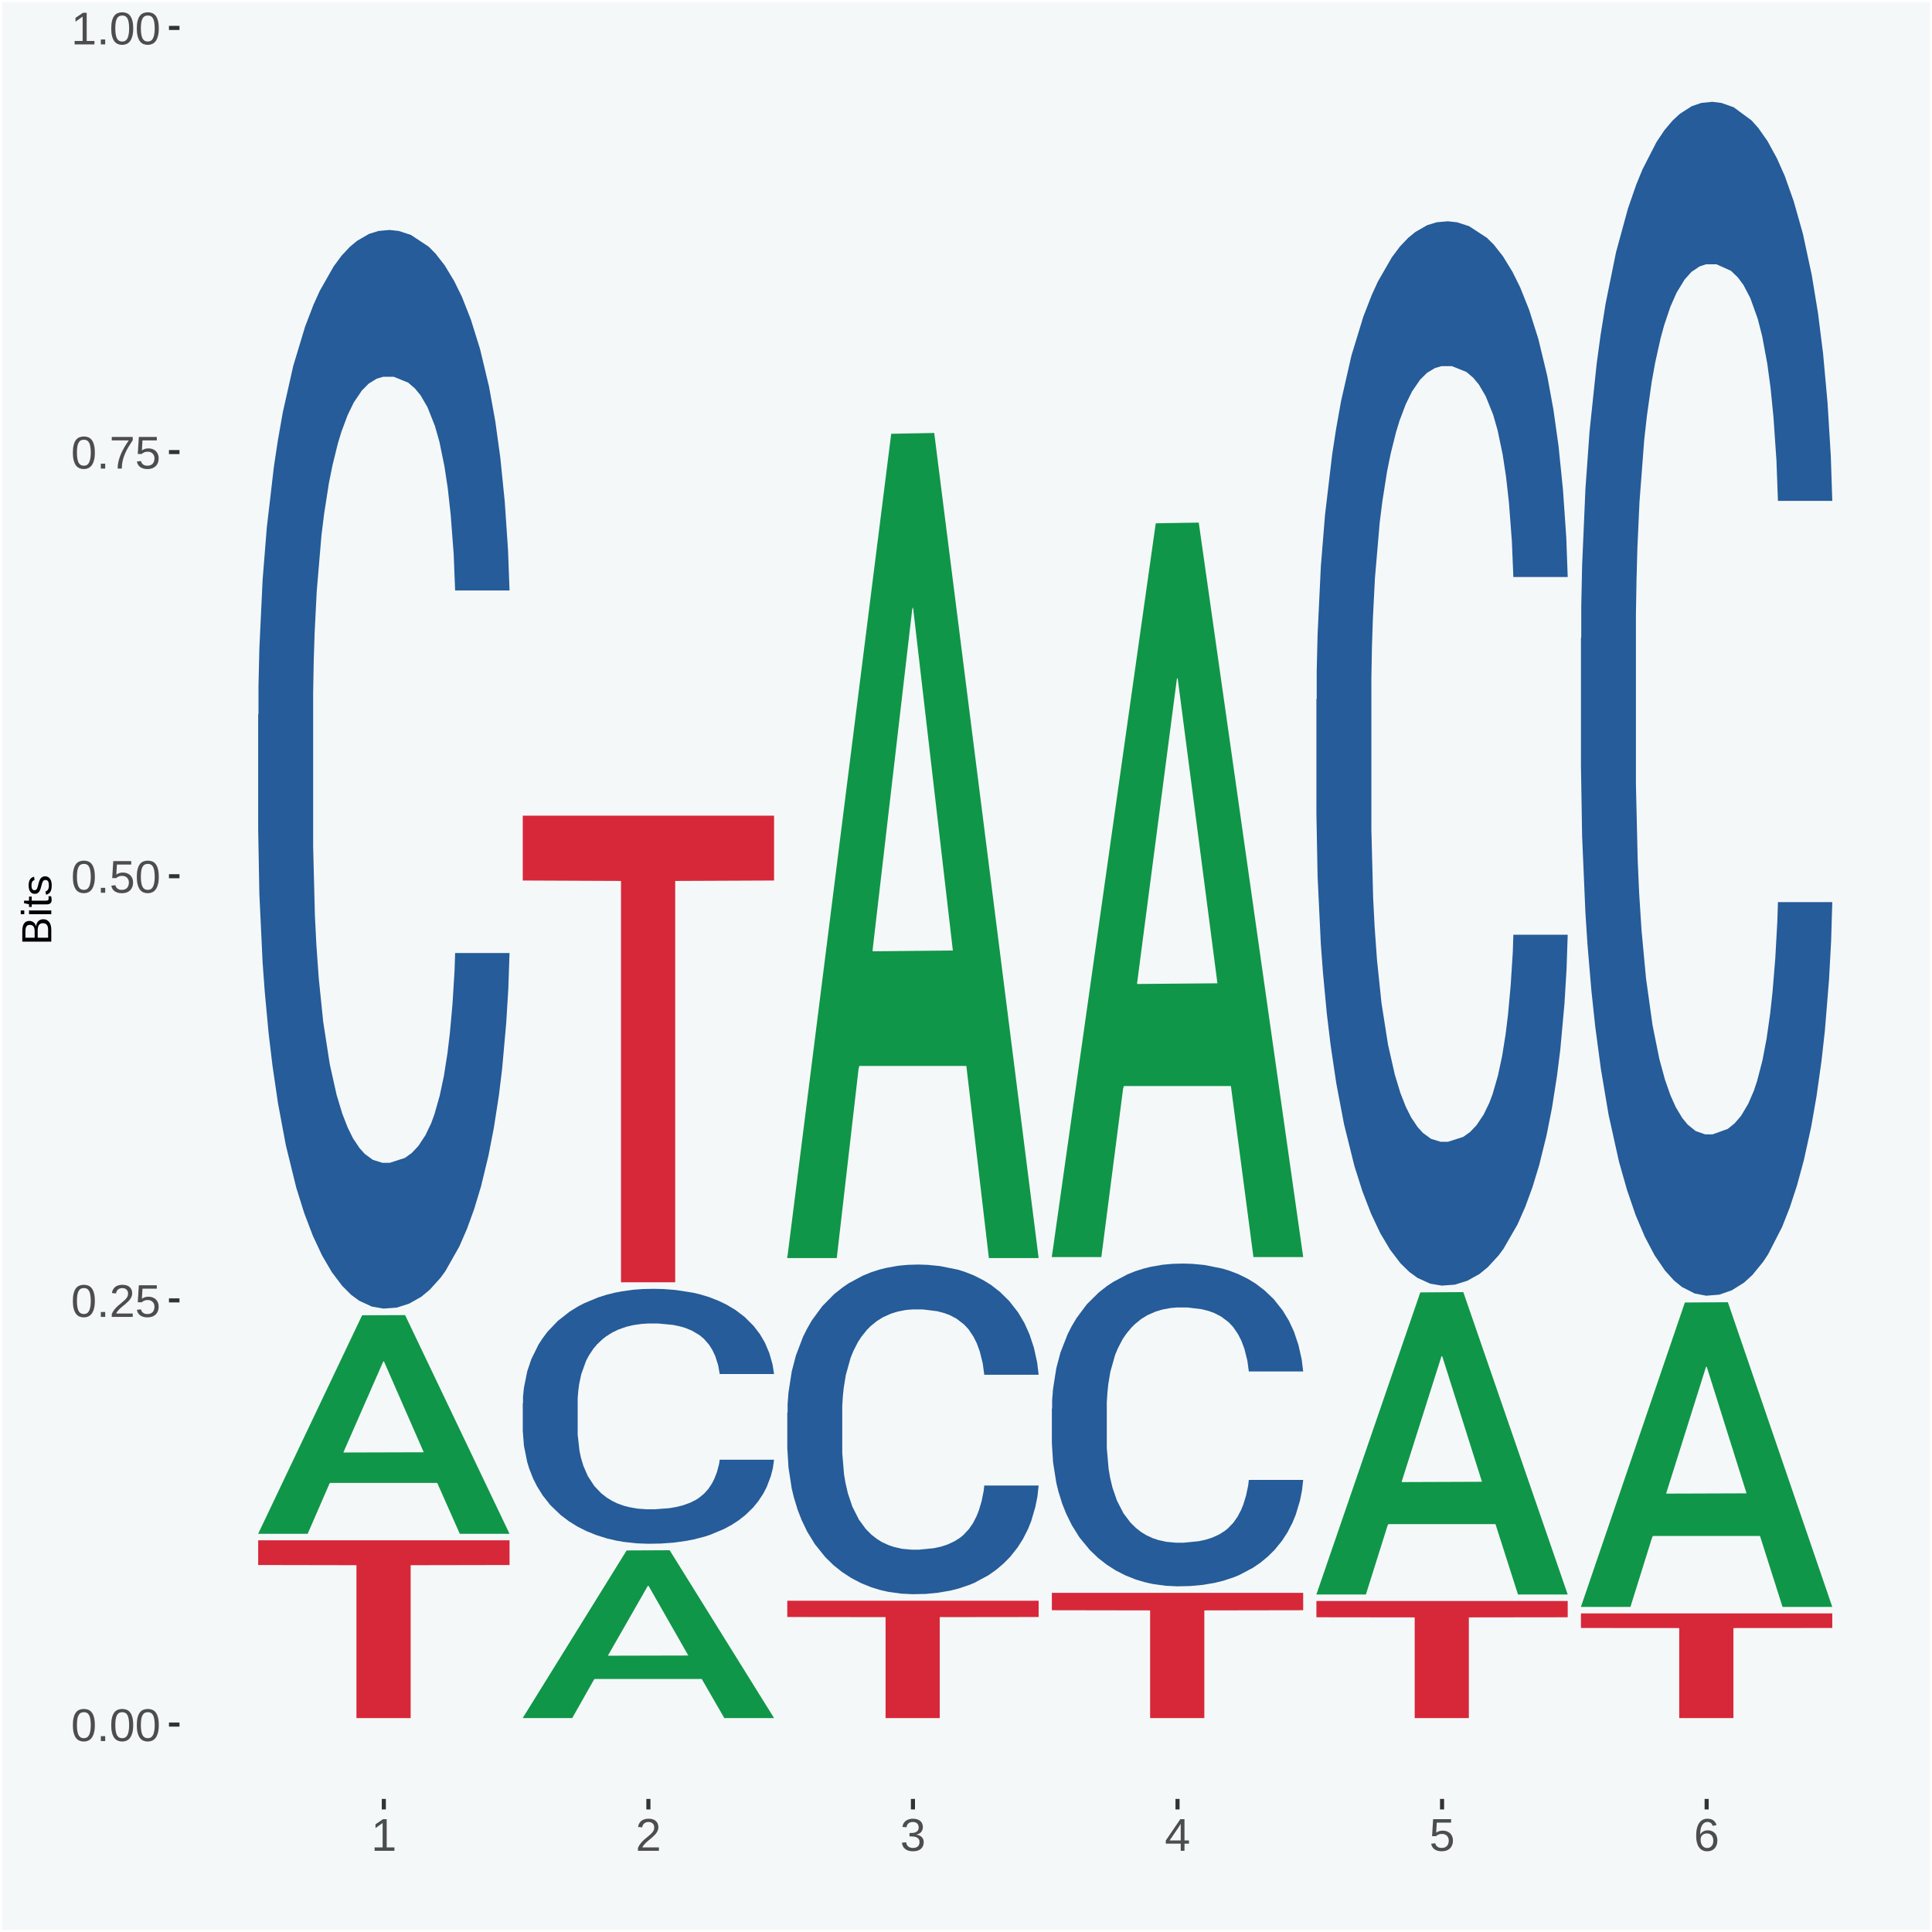 <?xml version="1.0" encoding="UTF-8"?>
<svg xmlns="http://www.w3.org/2000/svg" xmlns:xlink="http://www.w3.org/1999/xlink" width="504pt" height="504pt" viewBox="0 0 504 504" version="1.1">
<defs>
<g>
<symbol overflow="visible" id="glyph0-0">
<path style="stroke:none;" d="M 0.406 0 L 0.406 -8 L 3.594 -8 L 3.594 0 Z M 0.797 -0.406 L 3.188 -0.406 L 3.188 -7.594 L 0.797 -7.594 Z M 0.797 -0.406 "/>
</symbol>
<symbol overflow="visible" id="glyph0-1">
<path style="stroke:none;" d="M 6.203 -4.125 C 6.203 -3.332 6.125 -2.664 5.969 -2.125 C 5.82 -1.582 5.617 -1.145 5.359 -0.812 C 5.098 -0.477 4.789 -0.238 4.438 -0.094 C 4.094 0.051 3.723 0.125 3.328 0.125 C 2.922 0.125 2.539 0.051 2.188 -0.094 C 1.844 -0.238 1.539 -0.477 1.281 -0.812 C 1.031 -1.145 0.832 -1.582 0.688 -2.125 C 0.539 -2.664 0.469 -3.332 0.469 -4.125 C 0.469 -4.957 0.539 -5.645 0.688 -6.188 C 0.832 -6.738 1.035 -7.176 1.297 -7.5 C 1.555 -7.82 1.859 -8.047 2.203 -8.172 C 2.555 -8.305 2.941 -8.375 3.359 -8.375 C 3.754 -8.375 4.125 -8.305 4.469 -8.172 C 4.812 -8.047 5.113 -7.82 5.375 -7.5 C 5.633 -7.176 5.836 -6.738 5.984 -6.188 C 6.129 -5.645 6.203 -4.957 6.203 -4.125 Z M 5.141 -4.125 C 5.141 -4.781 5.098 -5.328 5.016 -5.766 C 4.941 -6.203 4.828 -6.551 4.672 -6.812 C 4.516 -7.07 4.328 -7.254 4.109 -7.359 C 3.891 -7.473 3.641 -7.531 3.359 -7.531 C 3.055 -7.531 2.789 -7.473 2.562 -7.359 C 2.344 -7.254 2.156 -7.07 2 -6.812 C 1.844 -6.551 1.723 -6.203 1.641 -5.766 C 1.566 -5.328 1.531 -4.781 1.531 -4.125 C 1.531 -3.5 1.57 -2.969 1.656 -2.531 C 1.738 -2.094 1.852 -1.742 2 -1.484 C 2.156 -1.223 2.344 -1.035 2.562 -0.922 C 2.789 -0.805 3.047 -0.75 3.328 -0.75 C 3.609 -0.75 3.859 -0.805 4.078 -0.922 C 4.305 -1.035 4.492 -1.223 4.641 -1.484 C 4.797 -1.742 4.914 -2.094 5 -2.531 C 5.094 -2.969 5.141 -3.5 5.141 -4.125 Z M 5.141 -4.125 "/>
</symbol>
<symbol overflow="visible" id="glyph0-2">
<path style="stroke:none;" d="M 1.094 0 L 1.094 -1.281 L 2.234 -1.281 L 2.234 0 Z M 1.094 0 "/>
</symbol>
<symbol overflow="visible" id="glyph0-3">
<path style="stroke:none;" d="M 0.609 0 L 0.609 -0.75 C 0.805 -1.207 1.047 -1.609 1.328 -1.953 C 1.617 -2.305 1.922 -2.625 2.234 -2.906 C 2.555 -3.188 2.867 -3.445 3.172 -3.688 C 3.484 -3.938 3.766 -4.18 4.016 -4.422 C 4.266 -4.66 4.469 -4.91 4.625 -5.172 C 4.781 -5.441 4.859 -5.742 4.859 -6.078 C 4.859 -6.316 4.82 -6.523 4.75 -6.703 C 4.676 -6.879 4.57 -7.023 4.438 -7.141 C 4.312 -7.266 4.156 -7.359 3.969 -7.422 C 3.781 -7.484 3.578 -7.516 3.359 -7.516 C 3.141 -7.516 2.938 -7.484 2.75 -7.422 C 2.57 -7.367 2.41 -7.281 2.266 -7.156 C 2.117 -7.039 2 -6.895 1.906 -6.719 C 1.812 -6.551 1.754 -6.352 1.734 -6.125 L 0.656 -6.219 C 0.688 -6.508 0.766 -6.785 0.891 -7.047 C 1.023 -7.316 1.203 -7.551 1.422 -7.75 C 1.648 -7.945 1.922 -8.098 2.234 -8.203 C 2.555 -8.316 2.93 -8.375 3.359 -8.375 C 3.766 -8.375 4.125 -8.328 4.438 -8.234 C 4.758 -8.141 5.031 -7.992 5.25 -7.797 C 5.477 -7.609 5.648 -7.375 5.766 -7.094 C 5.879 -6.812 5.938 -6.488 5.938 -6.125 C 5.938 -5.844 5.883 -5.578 5.781 -5.328 C 5.688 -5.078 5.555 -4.836 5.391 -4.609 C 5.223 -4.379 5.031 -4.16 4.812 -3.953 C 4.594 -3.742 4.363 -3.535 4.125 -3.328 C 3.895 -3.129 3.656 -2.93 3.406 -2.734 C 3.164 -2.535 2.938 -2.336 2.719 -2.141 C 2.508 -1.941 2.32 -1.738 2.156 -1.531 C 1.988 -1.332 1.859 -1.117 1.766 -0.891 L 6.078 -0.891 L 6.078 0 Z M 0.609 0 "/>
</symbol>
<symbol overflow="visible" id="glyph0-4">
<path style="stroke:none;" d="M 6.172 -2.688 C 6.172 -2.27 6.109 -1.891 5.984 -1.547 C 5.859 -1.203 5.672 -0.906 5.422 -0.656 C 5.18 -0.414 4.879 -0.223 4.516 -0.078 C 4.148 0.055 3.723 0.125 3.234 0.125 C 2.805 0.125 2.43 0.07 2.109 -0.031 C 1.785 -0.133 1.508 -0.273 1.281 -0.453 C 1.062 -0.629 0.883 -0.836 0.75 -1.078 C 0.625 -1.316 0.535 -1.57 0.484 -1.844 L 1.547 -1.969 C 1.586 -1.812 1.645 -1.66 1.719 -1.516 C 1.801 -1.367 1.91 -1.238 2.047 -1.125 C 2.18 -1.008 2.348 -0.914 2.547 -0.844 C 2.742 -0.781 2.984 -0.75 3.266 -0.75 C 3.535 -0.75 3.781 -0.789 4 -0.875 C 4.227 -0.957 4.422 -1.078 4.578 -1.234 C 4.734 -1.398 4.852 -1.602 4.938 -1.844 C 5.031 -2.082 5.078 -2.359 5.078 -2.672 C 5.078 -2.922 5.035 -3.148 4.953 -3.359 C 4.867 -3.578 4.75 -3.766 4.594 -3.922 C 4.445 -4.078 4.258 -4.195 4.031 -4.281 C 3.812 -4.363 3.562 -4.406 3.281 -4.406 C 3.113 -4.406 2.953 -4.391 2.797 -4.359 C 2.648 -4.328 2.516 -4.285 2.391 -4.234 C 2.266 -4.18 2.148 -4.117 2.047 -4.047 C 1.941 -3.973 1.844 -3.895 1.75 -3.812 L 0.719 -3.812 L 1 -8.25 L 5.688 -8.25 L 5.688 -7.359 L 1.953 -7.359 L 1.797 -4.734 C 1.984 -4.879 2.219 -5.004 2.5 -5.109 C 2.781 -5.211 3.113 -5.266 3.5 -5.266 C 3.914 -5.266 4.285 -5.203 4.609 -5.078 C 4.941 -4.953 5.223 -4.773 5.453 -4.547 C 5.68 -4.316 5.859 -4.047 5.984 -3.734 C 6.109 -3.422 6.172 -3.07 6.172 -2.688 Z M 6.172 -2.688 "/>
</symbol>
<symbol overflow="visible" id="glyph0-5">
<path style="stroke:none;" d="M 6.078 -7.406 C 5.66 -6.77 5.273 -6.16 4.922 -5.578 C 4.578 -4.992 4.281 -4.406 4.031 -3.812 C 3.781 -3.219 3.582 -2.609 3.438 -1.984 C 3.301 -1.367 3.234 -0.707 3.234 0 L 2.141 0 C 2.141 -0.656 2.219 -1.301 2.375 -1.938 C 2.531 -2.57 2.738 -3.195 3 -3.812 C 3.27 -4.426 3.578 -5.023 3.922 -5.609 C 4.273 -6.203 4.648 -6.785 5.047 -7.359 L 0.609 -7.359 L 0.609 -8.25 L 6.078 -8.25 Z M 6.078 -7.406 "/>
</symbol>
<symbol overflow="visible" id="glyph0-6">
<path style="stroke:none;" d="M 0.922 0 L 0.922 -0.891 L 3.016 -0.891 L 3.016 -7.25 L 1.156 -5.922 L 1.156 -6.922 L 3.109 -8.25 L 4.078 -8.25 L 4.078 -0.891 L 6.094 -0.891 L 6.094 0 Z M 0.922 0 "/>
</symbol>
<symbol overflow="visible" id="glyph0-7">
<path style="stroke:none;" d="M 6.141 -2.281 C 6.141 -1.906 6.078 -1.566 5.953 -1.266 C 5.836 -0.973 5.66 -0.723 5.422 -0.516 C 5.18 -0.305 4.883 -0.145 4.531 -0.031 C 4.188 0.07 3.789 0.125 3.344 0.125 C 2.832 0.125 2.398 0.062 2.047 -0.062 C 1.703 -0.195 1.414 -0.367 1.188 -0.578 C 0.957 -0.785 0.785 -1.02 0.672 -1.281 C 0.566 -1.551 0.492 -1.832 0.453 -2.125 L 1.547 -2.219 C 1.578 -2 1.633 -1.801 1.719 -1.625 C 1.801 -1.445 1.914 -1.289 2.062 -1.156 C 2.207 -1.031 2.383 -0.93 2.594 -0.859 C 2.801 -0.785 3.051 -0.75 3.344 -0.75 C 3.875 -0.75 4.289 -0.879 4.594 -1.141 C 4.895 -1.41 5.047 -1.801 5.047 -2.312 C 5.047 -2.613 4.977 -2.859 4.844 -3.047 C 4.707 -3.234 4.539 -3.379 4.344 -3.484 C 4.145 -3.586 3.926 -3.656 3.688 -3.688 C 3.445 -3.727 3.227 -3.75 3.031 -3.75 L 2.438 -3.75 L 2.438 -4.656 L 3.016 -4.656 C 3.211 -4.656 3.414 -4.676 3.625 -4.719 C 3.844 -4.758 4.039 -4.832 4.219 -4.938 C 4.395 -5.051 4.539 -5.195 4.656 -5.375 C 4.77 -5.562 4.828 -5.797 4.828 -6.078 C 4.828 -6.523 4.695 -6.875 4.438 -7.125 C 4.188 -7.383 3.801 -7.516 3.281 -7.516 C 2.82 -7.516 2.445 -7.395 2.156 -7.156 C 1.875 -6.914 1.707 -6.578 1.656 -6.141 L 0.594 -6.234 C 0.633 -6.598 0.734 -6.91 0.891 -7.172 C 1.047 -7.441 1.242 -7.664 1.484 -7.844 C 1.734 -8.02 2.008 -8.148 2.312 -8.234 C 2.625 -8.328 2.953 -8.375 3.297 -8.375 C 3.754 -8.375 4.148 -8.316 4.484 -8.203 C 4.816 -8.086 5.086 -7.93 5.297 -7.734 C 5.516 -7.535 5.672 -7.301 5.766 -7.031 C 5.867 -6.77 5.922 -6.488 5.922 -6.188 C 5.922 -5.945 5.883 -5.723 5.812 -5.516 C 5.75 -5.305 5.645 -5.113 5.5 -4.938 C 5.363 -4.77 5.188 -4.625 4.969 -4.5 C 4.75 -4.383 4.488 -4.297 4.188 -4.234 L 4.188 -4.219 C 4.52 -4.176 4.805 -4.098 5.047 -3.984 C 5.297 -3.867 5.5 -3.723 5.656 -3.547 C 5.82 -3.379 5.941 -3.188 6.016 -2.969 C 6.098 -2.75 6.141 -2.52 6.141 -2.281 Z M 6.141 -2.281 "/>
</symbol>
<symbol overflow="visible" id="glyph0-8">
<path style="stroke:none;" d="M 5.156 -1.875 L 5.156 0 L 4.172 0 L 4.172 -1.875 L 0.281 -1.875 L 0.281 -2.688 L 4.062 -8.25 L 5.156 -8.25 L 5.156 -2.703 L 6.328 -2.703 L 6.328 -1.875 Z M 4.172 -7.062 C 4.16 -7.039 4.141 -7.004 4.109 -6.953 C 4.078 -6.898 4.039 -6.836 4 -6.766 C 3.957 -6.691 3.914 -6.617 3.875 -6.547 C 3.844 -6.473 3.812 -6.414 3.781 -6.375 L 1.656 -3.25 C 1.633 -3.219 1.602 -3.176 1.562 -3.125 C 1.531 -3.07 1.492 -3.02 1.453 -2.969 C 1.422 -2.914 1.383 -2.863 1.344 -2.812 C 1.301 -2.77 1.27 -2.734 1.25 -2.703 L 4.172 -2.703 Z M 4.172 -7.062 "/>
</symbol>
<symbol overflow="visible" id="glyph0-9">
<path style="stroke:none;" d="M 6.141 -2.703 C 6.141 -2.285 6.082 -1.906 5.969 -1.562 C 5.852 -1.219 5.68 -0.922 5.453 -0.672 C 5.234 -0.422 4.957 -0.223 4.625 -0.078 C 4.289 0.055 3.91 0.125 3.484 0.125 C 3.004 0.125 2.582 0.031 2.219 -0.156 C 1.863 -0.344 1.566 -0.609 1.328 -0.953 C 1.086 -1.297 0.906 -1.719 0.781 -2.219 C 0.664 -2.727 0.609 -3.301 0.609 -3.938 C 0.609 -4.676 0.676 -5.32 0.812 -5.875 C 0.945 -6.426 1.141 -6.883 1.391 -7.25 C 1.648 -7.625 1.961 -7.906 2.328 -8.094 C 2.691 -8.281 3.102 -8.375 3.562 -8.375 C 3.844 -8.375 4.102 -8.344 4.344 -8.281 C 4.594 -8.227 4.816 -8.133 5.016 -8 C 5.223 -7.875 5.398 -7.703 5.547 -7.484 C 5.703 -7.273 5.828 -7.016 5.922 -6.703 L 4.906 -6.516 C 4.801 -6.867 4.629 -7.125 4.391 -7.281 C 4.148 -7.445 3.867 -7.531 3.547 -7.531 C 3.266 -7.531 3.004 -7.457 2.766 -7.312 C 2.535 -7.176 2.336 -6.973 2.172 -6.703 C 2.004 -6.43 1.875 -6.086 1.781 -5.672 C 1.695 -5.266 1.656 -4.789 1.656 -4.25 C 1.852 -4.602 2.125 -4.875 2.469 -5.062 C 2.812 -5.25 3.207 -5.344 3.656 -5.344 C 4.031 -5.344 4.367 -5.281 4.672 -5.156 C 4.984 -5.031 5.25 -4.852 5.469 -4.625 C 5.688 -4.406 5.852 -4.129 5.969 -3.797 C 6.082 -3.473 6.141 -3.109 6.141 -2.703 Z M 5.078 -2.656 C 5.078 -2.938 5.039 -3.191 4.969 -3.422 C 4.895 -3.66 4.785 -3.859 4.641 -4.016 C 4.504 -4.18 4.332 -4.305 4.125 -4.391 C 3.926 -4.484 3.688 -4.531 3.406 -4.531 C 3.219 -4.531 3.023 -4.5 2.828 -4.438 C 2.629 -4.383 2.453 -4.289 2.297 -4.156 C 2.141 -4.031 2.008 -3.863 1.906 -3.656 C 1.812 -3.457 1.766 -3.207 1.766 -2.906 C 1.766 -2.602 1.801 -2.316 1.875 -2.047 C 1.957 -1.785 2.07 -1.555 2.219 -1.359 C 2.363 -1.172 2.539 -1.02 2.75 -0.906 C 2.957 -0.789 3.191 -0.734 3.453 -0.734 C 3.703 -0.734 3.926 -0.773 4.125 -0.859 C 4.332 -0.953 4.504 -1.082 4.641 -1.25 C 4.785 -1.414 4.895 -1.613 4.969 -1.844 C 5.039 -2.082 5.078 -2.352 5.078 -2.656 Z M 5.078 -2.656 "/>
</symbol>
<symbol overflow="visible" id="glyph1-0">
<path style="stroke:none;" d="M 0 -0.359 L -7.328 -0.359 L -7.328 -3.281 L 0 -3.281 Z M -0.359 -0.734 L -0.359 -2.922 L -6.969 -2.922 L -6.969 -0.734 Z M -0.359 -0.734 "/>
</symbol>
<symbol overflow="visible" id="glyph1-1">
<path style="stroke:none;" d="M -2.125 -6.75 C -1.75 -6.75 -1.426 -6.676 -1.156 -6.531 C -0.883 -6.383 -0.66 -6.18 -0.484 -5.922 C -0.316 -5.672 -0.191 -5.375 -0.109 -5.031 C -0.035 -4.695 0 -4.344 0 -3.969 L 0 -0.906 L -7.562 -0.906 L -7.562 -3.656 C -7.562 -4.07 -7.523 -4.441 -7.453 -4.766 C -7.391 -5.098 -7.281 -5.379 -7.125 -5.609 C -6.977 -5.836 -6.789 -6.008 -6.562 -6.125 C -6.332 -6.25 -6.055 -6.312 -5.734 -6.312 C -5.523 -6.312 -5.328 -6.281 -5.141 -6.219 C -4.953 -6.164 -4.781 -6.078 -4.625 -5.953 C -4.477 -5.836 -4.348 -5.688 -4.234 -5.5 C -4.129 -5.32 -4.047 -5.113 -3.984 -4.875 C -3.953 -5.176 -3.883 -5.441 -3.781 -5.672 C -3.676 -5.91 -3.539 -6.109 -3.375 -6.266 C -3.219 -6.43 -3.031 -6.551 -2.812 -6.625 C -2.602 -6.707 -2.375 -6.75 -2.125 -6.75 Z M -5.609 -5.281 C -6.016 -5.281 -6.305 -5.141 -6.484 -4.859 C -6.66 -4.586 -6.75 -4.188 -6.75 -3.656 L -6.75 -1.922 L -4.344 -1.922 L -4.344 -3.656 C -4.344 -3.957 -4.375 -4.211 -4.438 -4.422 C -4.5 -4.629 -4.582 -4.797 -4.688 -4.922 C -4.801 -5.047 -4.93 -5.133 -5.078 -5.188 C -5.234 -5.25 -5.41 -5.281 -5.609 -5.281 Z M -2.219 -5.719 C -2.457 -5.719 -2.66 -5.672 -2.828 -5.578 C -2.992 -5.492 -3.129 -5.367 -3.234 -5.203 C -3.348 -5.047 -3.426 -4.848 -3.469 -4.609 C -3.52 -4.379 -3.547 -4.125 -3.547 -3.844 L -3.547 -1.922 L -0.828 -1.922 L -0.828 -3.922 C -0.828 -4.18 -0.848 -4.422 -0.891 -4.641 C -0.93 -4.859 -1.004 -5.047 -1.109 -5.203 C -1.211 -5.367 -1.352 -5.492 -1.531 -5.578 C -1.719 -5.672 -1.945 -5.719 -2.219 -5.719 Z M -2.219 -5.719 "/>
</symbol>
<symbol overflow="visible" id="glyph1-2">
<path style="stroke:none;" d="M -7.047 -0.734 L -7.969 -0.734 L -7.969 -1.703 L -7.047 -1.703 Z M 0 -0.734 L -5.812 -0.734 L -5.812 -1.703 L 0 -1.703 Z M 0 -0.734 "/>
</symbol>
<symbol overflow="visible" id="glyph1-3">
<path style="stroke:none;" d="M -0.047 -2.969 C -0.004 -2.82 0.023 -2.672 0.047 -2.516 C 0.078 -2.367 0.094 -2.195 0.094 -2 C 0.094 -1.227 -0.348 -0.844 -1.234 -0.844 L -5.109 -0.844 L -5.109 -0.172 L -5.812 -0.172 L -5.812 -0.875 L -7.109 -1.156 L -7.109 -1.812 L -5.812 -1.812 L -5.812 -2.875 L -5.109 -2.875 L -5.109 -1.812 L -1.438 -1.812 C -1.156 -1.812 -0.957 -1.852 -0.844 -1.938 C -0.738 -2.031 -0.688 -2.191 -0.688 -2.422 C -0.688 -2.516 -0.691 -2.602 -0.703 -2.688 C -0.711 -2.77 -0.727 -2.863 -0.75 -2.969 Z M -0.047 -2.969 "/>
</symbol>
<symbol overflow="visible" id="glyph1-4">
<path style="stroke:none;" d="M -1.609 -5.109 C -1.336 -5.109 -1.094 -5.051 -0.875 -4.938 C -0.664 -4.832 -0.488 -4.68 -0.344 -4.484 C -0.195 -4.285 -0.082 -4.039 0 -3.75 C 0.07 -3.457 0.109 -3.125 0.109 -2.75 C 0.109 -2.406 0.082 -2.098 0.031 -1.828 C -0.02 -1.555 -0.102 -1.316 -0.219 -1.109 C -0.332 -0.91 -0.484 -0.742 -0.672 -0.609 C -0.859 -0.473 -1.086 -0.375 -1.359 -0.312 L -1.531 -1.156 C -1.219 -1.238 -0.988 -1.41 -0.844 -1.672 C -0.695 -1.93 -0.625 -2.289 -0.625 -2.75 C -0.625 -2.957 -0.641 -3.145 -0.672 -3.312 C -0.703 -3.488 -0.75 -3.641 -0.812 -3.766 C -0.883 -3.891 -0.977 -3.984 -1.094 -4.047 C -1.207 -4.117 -1.352 -4.156 -1.531 -4.156 C -1.707 -4.156 -1.848 -4.113 -1.953 -4.031 C -2.066 -3.957 -2.16 -3.844 -2.234 -3.688 C -2.316 -3.539 -2.383 -3.363 -2.438 -3.156 C -2.5 -2.945 -2.562 -2.719 -2.625 -2.469 C -2.688 -2.238 -2.754 -2.008 -2.828 -1.781 C -2.898 -1.551 -3 -1.344 -3.125 -1.156 C -3.25 -0.969 -3.398 -0.816 -3.578 -0.703 C -3.766 -0.586 -4 -0.531 -4.281 -0.531 C -4.812 -0.531 -5.211 -0.719 -5.484 -1.094 C -5.766 -1.477 -5.906 -2.031 -5.906 -2.75 C -5.906 -3.395 -5.789 -3.906 -5.562 -4.281 C -5.332 -4.656 -4.973 -4.895 -4.484 -5 L -4.375 -4.125 C -4.52 -4.094 -4.645 -4.035 -4.75 -3.953 C -4.852 -3.867 -4.938 -3.766 -5 -3.641 C -5.062 -3.516 -5.102 -3.375 -5.125 -3.219 C -5.156 -3.07 -5.172 -2.914 -5.172 -2.75 C -5.172 -2.312 -5.102 -1.988 -4.969 -1.781 C -4.844 -1.582 -4.645 -1.484 -4.375 -1.484 C -4.219 -1.484 -4.086 -1.52 -3.984 -1.594 C -3.879 -1.664 -3.789 -1.77 -3.719 -1.906 C -3.656 -2.051 -3.598 -2.219 -3.547 -2.406 C -3.492 -2.602 -3.438 -2.816 -3.375 -3.047 C -3.332 -3.203 -3.289 -3.359 -3.25 -3.516 C -3.207 -3.68 -3.156 -3.836 -3.094 -3.984 C -3.031 -4.141 -2.957 -4.285 -2.875 -4.422 C -2.789 -4.555 -2.688 -4.672 -2.562 -4.766 C -2.445 -4.867 -2.312 -4.953 -2.156 -5.016 C -2 -5.078 -1.816 -5.109 -1.609 -5.109 Z M -1.609 -5.109 "/>
</symbol>
</g>
<clipPath id="clip1">
  <path d="M 46.82 5.48 L 498.52 5.48 L 498.52 469.281 L 46.82 469.281 Z M 46.82 5.48 "/>
</clipPath>
</defs>
<g id="surface1">
<rect x="0" y="0" width="504" height="504" style="fill:rgb(96.078%,97.255%,97.647%);fill-opacity:1;stroke:none;"/>
<path style="fill:none;stroke-width:1.07;stroke-linecap:round;stroke-linejoin:round;stroke:rgb(100%,100%,100%);stroke-opacity:1;stroke-miterlimit:10;" d="M 0 0 L 504 0 L 504 504 L 0 504 Z M 0 0 " transform="matrix(1,0,0,-1,0,504)"/>
<g clip-path="url(#clip1)" clip-rule="nonzero">
<path style=" stroke:none;fill-rule:nonzero;fill:rgb(96.078%,97.255%,97.647%);fill-opacity:1;" d="M 46.82 469.281 L 498.52 469.281 L 498.52 5.48 L 46.82 5.48 Z M 46.82 469.281 "/>
</g>
<path style=" stroke:none;fill-rule:nonzero;fill:rgb(6.274%,58.824%,28.235%);fill-opacity:1;" d="M 67.352 400.02 L 67.422 399.961 L 94.461 343.121 L 105.68 343.07 L 132.922 400.121 L 119.941 400.121 L 114.059 386.84 L 86.141 386.84 L 85.941 387.051 L 80.262 400.121 L 67.352 400.121 L 67.352 400.02 L 89.66 378.91 L 110.539 378.852 L 100.199 355.23 L 100.07 355.121 L 99.93 355.281 L 89.59 378.852 L 89.66 378.91 Z M 67.352 400.02 "/>
<path style=" stroke:none;fill-rule:nonzero;fill:rgb(14.51%,36.078%,60.001%);fill-opacity:1;" d="M 67.352 186.422 L 67.43 186.16 L 67.43 178.969 L 67.66 169.199 L 68.512 151.219 L 69.602 137.602 L 71.461 121.66 L 72.469 114.98 L 73.781 107.531 L 76.5 95.449 L 79.602 85.172 L 81.77 79.52 L 83.391 75.922 L 87.039 69.5 L 89.129 66.672 L 91.301 64.359 L 93.16 62.82 L 96.262 61.02 L 98.738 60.25 L 101.609 59.988 L 104.012 60.25 L 107.191 61.281 L 111.84 64.359 L 113.621 66.16 L 116.02 69.238 L 118.5 73.352 L 120.52 77.469 L 122.84 83.379 L 125.238 91.078 L 127.57 100.852 L 129.199 109.84 L 130.512 119.352 L 131.68 130.91 L 132.531 143.512 L 132.922 154.039 L 118.73 154.039 L 118.352 144.531 L 117.57 134.262 L 116.801 127.32 L 115.941 121.66 L 114.629 115.238 L 113.461 111.129 L 111.531 106.25 L 109.738 103.16 L 108.27 101.359 L 106.488 99.82 L 102.691 98.281 L 99.98 98.281 L 98.27 98.789 L 96.18 100.078 L 94.398 101.879 L 92.309 104.961 L 90.68 108.301 L 89.051 112.672 L 88.121 115.75 L 86.73 121.41 L 85.801 126.031 L 84.559 134 L 83.859 139.648 L 82.621 154.301 L 82.078 165.09 L 81.84 172.539 L 81.691 180.77 L 81.691 220.852 L 82.148 238.84 L 82.539 246.551 L 83.16 255.289 L 84.32 266.59 L 86.031 277.641 L 87.809 285.609 L 89.281 290.488 L 90.68 294.09 L 92.07 296.922 L 93.781 299.488 L 95.172 301.031 L 97.27 302.57 L 99.75 303.34 L 101.68 303.34 L 105.641 302.059 L 107.422 300.77 L 109.121 298.969 L 110.98 296.148 L 112.461 293.059 L 113.309 290.75 L 114.699 285.871 L 115.789 280.73 L 116.719 274.82 L 117.34 269.68 L 118.039 261.969 L 118.578 253.23 L 118.73 248.609 L 132.922 248.609 L 132.609 257.859 L 132.059 266.852 L 130.98 278.93 L 130.129 285.871 L 128.809 294.352 L 127.41 301.539 L 125.48 309.512 L 123.691 315.422 L 121.828 320.559 L 119.82 325.18 L 116.18 331.609 L 114.859 333.41 L 112.07 336.488 L 109.898 338.289 L 106.719 340.09 L 103.469 341.121 L 100.059 341.371 L 97.031 340.859 L 93.699 339.32 L 91.609 337.781 L 89.281 335.461 L 86.57 331.871 L 84.012 327.5 L 81.609 322.359 L 79.359 316.449 L 77.27 309.77 L 74.559 298.719 L 72.539 287.922 L 71.07 277.898 L 70.059 269.422 L 69.059 258.629 L 68.512 251.18 L 67.66 233.191 L 67.352 216.488 Z M 67.352 186.422 "/>
<path style=" stroke:none;fill-rule:nonzero;fill:rgb(83.922%,15.686%,22.353%);fill-opacity:1;" d="M 67.352 401.82 L 132.922 401.82 L 132.922 408.262 L 107.129 408.309 L 107.129 448.191 L 92.988 448.191 L 92.988 408.309 L 67.352 408.262 Z M 67.352 401.82 "/>
<path style=" stroke:none;fill-rule:nonzero;fill:rgb(6.274%,58.824%,28.235%);fill-opacity:1;" d="M 136.371 448.109 L 136.43 448.07 L 163.469 404.461 L 174.691 404.41 L 201.93 448.191 L 188.949 448.191 L 183.07 438 L 155.16 438 L 154.949 438.16 L 149.281 448.191 L 136.371 448.191 L 136.371 448.109 L 158.672 431.922 L 179.559 431.871 L 169.219 413.75 L 169.078 413.66 L 168.949 413.789 L 158.602 431.871 L 158.672 431.922 Z M 136.371 448.109 "/>
<path style=" stroke:none;fill-rule:nonzero;fill:rgb(14.51%,36.078%,60.001%);fill-opacity:1;" d="M 136.371 366.09 L 136.441 366.031 L 136.441 364.328 L 136.68 362.02 L 137.531 357.77 L 138.609 354.551 L 140.469 350.789 L 141.48 349.211 L 142.801 347.441 L 145.512 344.59 L 148.609 342.16 L 150.781 340.82 L 152.41 339.969 L 156.051 338.449 L 158.141 337.789 L 160.309 337.238 L 162.172 336.879 L 165.27 336.449 L 167.75 336.27 L 170.621 336.211 L 173.02 336.27 L 176.199 336.512 L 180.852 337.238 L 182.629 337.66 L 185.039 338.391 L 187.52 339.371 L 189.531 340.34 L 191.859 341.73 L 194.262 343.559 L 196.578 345.871 L 198.211 347.988 L 199.531 350.238 L 200.691 352.969 L 201.539 355.949 L 201.93 358.441 L 187.75 358.441 L 187.359 356.191 L 186.59 353.762 L 185.809 352.121 L 184.961 350.789 L 183.641 349.27 L 182.48 348.301 L 180.539 347.141 L 178.762 346.41 L 177.289 345.988 L 175.5 345.621 L 171.711 345.262 L 168.988 345.262 L 167.289 345.379 L 165.199 345.68 L 163.41 346.109 L 161.32 346.84 L 159.691 347.629 L 158.07 348.66 L 157.141 349.391 L 155.738 350.719 L 154.809 351.82 L 153.57 353.699 L 152.871 355.039 L 151.629 358.5 L 151.09 361.051 L 150.859 362.809 L 150.699 364.762 L 150.699 374.23 L 151.172 378.48 L 151.559 380.309 L 152.18 382.371 L 153.34 385.051 L 155.039 387.66 L 156.828 389.539 L 158.301 390.691 L 159.691 391.539 L 161.09 392.211 L 162.789 392.82 L 164.191 393.18 L 166.281 393.551 L 168.762 393.73 L 170.699 393.73 L 174.648 393.43 L 176.43 393.121 L 178.141 392.699 L 180 392.031 L 181.469 391.301 L 182.32 390.762 L 183.719 389.602 L 184.801 388.391 L 185.73 386.988 L 186.352 385.77 L 187.051 383.949 L 187.59 381.891 L 187.75 380.789 L 201.93 380.789 L 201.621 382.98 L 201.078 385.109 L 199.988 387.961 L 199.141 389.602 L 197.82 391.609 L 196.43 393.309 L 194.488 395.191 L 192.711 396.59 L 190.852 397.801 L 188.828 398.891 L 185.191 400.41 L 183.871 400.84 L 181.078 401.57 L 178.91 401.988 L 175.738 402.422 L 172.48 402.66 L 169.07 402.719 L 166.051 402.602 L 162.719 402.238 L 160.621 401.871 L 158.301 401.32 L 155.59 400.469 L 153.031 399.441 L 150.629 398.23 L 148.379 396.828 L 146.289 395.25 L 143.57 392.641 L 141.559 390.09 L 140.09 387.719 L 139.078 385.711 L 138.07 383.16 L 137.531 381.398 L 136.68 377.148 L 136.371 373.199 Z M 136.371 366.09 "/>
<path style=" stroke:none;fill-rule:nonzero;fill:rgb(83.922%,15.686%,22.353%);fill-opacity:1;" d="M 136.371 212.781 L 201.93 212.781 L 201.93 229.699 L 176.141 229.809 L 176.141 334.512 L 162 334.512 L 162 229.809 L 136.371 229.699 Z M 136.371 212.781 "/>
<path style=" stroke:none;fill-rule:nonzero;fill:rgb(6.274%,58.824%,28.235%);fill-opacity:1;" d="M 205.379 327.789 L 205.449 327.578 L 232.488 113.16 L 243.711 112.949 L 270.949 328.191 L 257.969 328.191 L 252.09 278.07 L 224.172 278.07 L 223.969 278.879 L 218.289 328.191 L 205.379 328.191 L 205.379 327.789 L 227.691 248.16 L 248.57 247.961 L 238.23 158.828 L 238.102 158.43 L 237.961 159.031 L 227.621 247.961 L 227.691 248.16 Z M 205.379 327.789 "/>
<path style=" stroke:none;fill-rule:nonzero;fill:rgb(14.51%,36.078%,60.001%);fill-opacity:1;" d="M 205.379 368.531 L 205.461 368.449 L 205.461 366.25 L 205.691 363.262 L 206.539 357.77 L 207.629 353.602 L 209.488 348.73 L 210.5 346.691 L 211.809 344.41 L 214.531 340.719 L 217.629 337.578 L 219.801 335.852 L 221.422 334.75 L 225.07 332.789 L 227.16 331.93 L 229.328 331.219 L 231.191 330.75 L 234.289 330.199 L 236.77 329.961 L 239.641 329.879 L 242.039 329.961 L 245.219 330.281 L 249.871 331.219 L 251.648 331.77 L 254.051 332.711 L 256.531 333.969 L 258.551 335.219 L 260.871 337.031 L 263.27 339.391 L 265.602 342.371 L 267.23 345.121 L 268.539 348.031 L 269.711 351.559 L 270.559 355.41 L 270.949 358.629 L 256.762 358.629 L 256.379 355.719 L 255.602 352.578 L 254.828 350.461 L 253.969 348.73 L 252.66 346.77 L 251.488 345.512 L 249.559 344.02 L 247.77 343.078 L 246.301 342.531 L 244.52 342.059 L 240.719 341.59 L 238.012 341.59 L 236.301 341.738 L 234.211 342.141 L 232.43 342.691 L 230.34 343.629 L 228.711 344.648 L 227.078 345.98 L 226.148 346.93 L 224.762 348.648 L 223.828 350.07 L 222.59 352.5 L 221.891 354.23 L 220.648 358.711 L 220.109 362.012 L 219.871 364.281 L 219.719 366.801 L 219.719 379.051 L 220.18 384.551 L 220.57 386.898 L 221.191 389.57 L 222.352 393.031 L 224.059 396.41 L 225.84 398.84 L 227.309 400.328 L 228.711 401.43 L 230.102 402.301 L 231.809 403.078 L 233.199 403.551 L 235.301 404.031 L 237.781 404.262 L 239.711 404.262 L 243.672 403.871 L 245.449 403.48 L 247.148 402.93 L 249.012 402.059 L 250.488 401.121 L 251.34 400.41 L 252.73 398.922 L 253.82 397.352 L 254.75 395.539 L 255.371 393.969 L 256.07 391.621 L 256.609 388.949 L 256.762 387.531 L 270.949 387.531 L 270.641 390.359 L 270.09 393.109 L 269.012 396.801 L 268.16 398.922 L 266.84 401.512 L 265.441 403.711 L 263.512 406.148 L 261.719 407.949 L 259.859 409.52 L 257.852 410.941 L 254.211 412.898 L 252.891 413.449 L 250.102 414.391 L 247.93 414.941 L 244.75 415.488 L 241.5 415.809 L 238.09 415.879 L 235.059 415.73 L 231.73 415.262 L 229.641 414.789 L 227.309 414.078 L 224.602 412.98 L 222.039 411.641 L 219.641 410.07 L 217.391 408.27 L 215.301 406.219 L 212.59 402.852 L 210.57 399.551 L 209.102 396.488 L 208.09 393.891 L 207.09 390.602 L 206.539 388.32 L 205.691 382.82 L 205.379 377.711 Z M 205.379 368.531 "/>
<path style=" stroke:none;fill-rule:nonzero;fill:rgb(83.922%,15.686%,22.353%);fill-opacity:1;" d="M 205.379 417.578 L 270.949 417.578 L 270.949 421.828 L 245.148 421.859 L 245.148 448.191 L 231.02 448.191 L 231.02 421.859 L 205.379 421.828 Z M 205.379 417.578 "/>
<path style=" stroke:none;fill-rule:nonzero;fill:rgb(6.274%,58.824%,28.235%);fill-opacity:1;" d="M 274.398 327.57 L 274.461 327.391 L 301.5 136.512 L 312.719 136.328 L 339.961 327.93 L 326.98 327.93 L 321.102 283.309 L 293.191 283.309 L 292.98 284.031 L 287.309 327.93 L 274.398 327.93 L 274.398 327.57 L 296.699 256.691 L 317.59 256.512 L 307.25 177.172 L 307.109 176.809 L 306.98 177.352 L 296.629 256.512 L 296.699 256.691 Z M 274.398 327.57 "/>
<path style=" stroke:none;fill-rule:nonzero;fill:rgb(14.51%,36.078%,60.001%);fill-opacity:1;" d="M 274.398 367.461 L 274.469 367.379 L 274.469 365.23 L 274.711 362.301 L 275.559 356.922 L 276.641 352.84 L 278.5 348.078 L 279.512 346.078 L 280.828 343.852 L 283.539 340.23 L 286.641 337.16 L 288.809 335.461 L 290.441 334.391 L 294.078 332.461 L 296.172 331.621 L 298.34 330.93 L 300.199 330.469 L 303.301 329.93 L 305.781 329.699 L 308.648 329.621 L 311.051 329.699 L 314.23 330 L 318.879 330.93 L 320.66 331.469 L 323.07 332.391 L 325.551 333.621 L 327.559 334.852 L 329.879 336.621 L 332.289 338.922 L 334.609 341.852 L 336.238 344.539 L 337.559 347.379 L 338.719 350.852 L 339.57 354.609 L 339.961 357.77 L 325.781 357.77 L 325.391 354.922 L 324.621 351.852 L 323.84 349.77 L 322.988 348.078 L 321.672 346.148 L 320.512 344.922 L 318.57 343.461 L 316.789 342.539 L 315.32 342 L 313.531 341.539 L 309.738 341.078 L 307.02 341.078 L 305.32 341.23 L 303.23 341.621 L 301.441 342.16 L 299.352 343.078 L 297.719 344.078 L 296.102 345.391 L 295.172 346.309 L 293.77 348 L 292.84 349.379 L 291.602 351.77 L 290.898 353.461 L 289.66 357.84 L 289.121 361.07 L 288.891 363.301 L 288.73 365.77 L 288.73 377.762 L 289.199 383.148 L 289.59 385.449 L 290.211 388.07 L 291.371 391.449 L 293.07 394.762 L 294.859 397.141 L 296.328 398.602 L 297.719 399.68 L 299.121 400.531 L 300.82 401.301 L 302.219 401.762 L 304.309 402.219 L 306.789 402.449 L 308.73 402.449 L 312.68 402.059 L 314.461 401.68 L 316.172 401.141 L 318.031 400.301 L 319.5 399.371 L 320.352 398.68 L 321.75 397.219 L 322.828 395.68 L 323.762 393.91 L 324.379 392.371 L 325.078 390.07 L 325.621 387.449 L 325.781 386.07 L 339.961 386.07 L 339.648 388.84 L 339.109 391.531 L 338.02 395.141 L 337.172 397.219 L 335.852 399.762 L 334.461 401.91 L 332.52 404.301 L 330.738 406.059 L 328.879 407.602 L 326.859 408.988 L 323.219 410.91 L 321.898 411.449 L 319.109 412.371 L 316.941 412.91 L 313.77 413.449 L 310.512 413.75 L 307.102 413.828 L 304.078 413.68 L 300.75 413.219 L 298.648 412.75 L 296.328 412.059 L 293.621 410.988 L 291.059 409.68 L 288.66 408.141 L 286.41 406.371 L 284.32 404.371 L 281.602 401.07 L 279.59 397.84 L 278.121 394.84 L 277.109 392.301 L 276.102 389.07 L 275.559 386.84 L 274.711 381.449 L 274.398 376.461 Z M 274.398 367.461 "/>
<path style=" stroke:none;fill-rule:nonzero;fill:rgb(83.922%,15.686%,22.353%);fill-opacity:1;" d="M 274.398 415.52 L 339.961 415.52 L 339.961 420.059 L 314.172 420.102 L 314.172 448.191 L 300.031 448.191 L 300.031 420.102 L 274.398 420.059 Z M 274.398 415.52 "/>
<path style=" stroke:none;fill-rule:nonzero;fill:rgb(6.274%,58.824%,28.235%);fill-opacity:1;" d="M 343.41 415.809 L 343.48 415.738 L 370.512 337.148 L 381.73 337.07 L 408.969 415.961 L 396 415.961 L 390.121 397.59 L 362.199 397.59 L 362 397.891 L 356.32 415.961 L 343.41 415.961 L 343.41 415.809 L 365.719 386.629 L 386.602 386.551 L 376.262 353.891 L 376.121 353.738 L 375.988 353.961 L 365.648 386.551 L 365.719 386.629 Z M 343.41 415.809 "/>
<path style=" stroke:none;fill-rule:nonzero;fill:rgb(14.51%,36.078%,60.001%);fill-opacity:1;" d="M 343.41 182.48 L 343.488 182.23 L 343.488 175.129 L 343.719 165.488 L 344.57 147.738 L 345.66 134.309 L 347.52 118.578 L 348.531 111.988 L 349.84 104.641 L 352.559 92.719 L 355.66 82.578 L 357.828 77 L 359.449 73.449 L 363.102 67.109 L 365.191 64.32 L 367.359 62.039 L 369.219 60.52 L 372.32 58.738 L 374.801 57.98 L 377.66 57.73 L 380.07 57.98 L 383.238 59 L 387.891 62.039 L 389.68 63.809 L 392.078 66.859 L 394.559 70.91 L 396.57 74.969 L 398.898 80.801 L 401.301 88.41 L 403.629 98.051 L 405.25 106.922 L 406.57 116.301 L 407.73 127.711 L 408.59 140.141 L 408.969 150.531 L 394.789 150.531 L 394.398 141.148 L 393.629 131.012 L 392.852 124.16 L 392 118.578 L 390.68 112.25 L 389.52 108.191 L 387.578 103.371 L 385.801 100.328 L 384.328 98.551 L 382.551 97.031 L 378.75 95.512 L 376.039 95.512 L 374.328 96.02 L 372.238 97.281 L 370.461 99.059 L 368.371 102.102 L 366.738 105.398 L 365.109 109.711 L 364.18 112.75 L 362.789 118.328 L 361.859 122.891 L 360.621 130.762 L 359.922 136.328 L 358.68 150.789 L 358.141 161.441 L 357.898 168.789 L 357.75 176.898 L 357.75 216.461 L 358.211 234.211 L 358.602 241.82 L 359.219 250.441 L 360.379 261.59 L 362.09 272.5 L 363.871 280.359 L 365.34 285.18 L 366.738 288.73 L 368.129 291.512 L 369.84 294.051 L 371.23 295.57 L 373.32 297.09 L 375.801 297.852 L 377.738 297.852 L 381.691 296.59 L 383.48 295.32 L 385.18 293.539 L 387.039 290.75 L 388.512 287.711 L 389.371 285.43 L 390.762 280.609 L 391.852 275.539 L 392.781 269.711 L 393.398 264.641 L 394.09 257.031 L 394.641 248.41 L 394.789 243.84 L 408.969 243.84 L 408.66 252.969 L 408.121 261.852 L 407.039 273.77 L 406.18 280.609 L 404.871 288.98 L 403.469 296.078 L 401.531 303.941 L 399.75 309.77 L 397.891 314.84 L 395.879 319.41 L 392.23 325.75 L 390.922 327.52 L 388.129 330.559 L 385.961 332.34 L 382.781 334.109 L 379.52 335.129 L 376.109 335.379 L 373.09 334.871 L 369.762 333.352 L 367.672 331.828 L 365.34 329.551 L 362.629 326 L 360.07 321.691 L 357.672 316.621 L 355.422 310.789 L 353.328 304.191 L 350.621 293.289 L 348.602 282.641 L 347.129 272.75 L 346.121 264.379 L 345.121 253.73 L 344.57 246.379 L 343.719 228.629 L 343.41 212.148 Z M 343.41 182.48 "/>
<path style=" stroke:none;fill-rule:nonzero;fill:rgb(83.922%,15.686%,22.353%);fill-opacity:1;" d="M 343.41 417.648 L 408.969 417.648 L 408.969 421.898 L 383.18 421.93 L 383.18 448.191 L 369.051 448.191 L 369.051 421.93 L 343.41 421.898 Z M 343.41 417.648 "/>
<path style=" stroke:none;fill-rule:nonzero;fill:rgb(6.274%,58.824%,28.235%);fill-opacity:1;" d="M 412.422 419.051 L 412.488 418.969 L 439.531 339.781 L 450.75 339.711 L 477.988 419.199 L 465.012 419.199 L 459.129 400.691 L 431.219 400.691 L 431.012 400.988 L 425.328 419.199 L 412.422 419.199 L 412.422 419.051 L 434.73 389.641 L 455.621 389.57 L 445.27 356.648 L 445.141 356.5 L 445 356.719 L 434.66 389.57 L 434.73 389.641 Z M 412.422 419.051 "/>
<path style=" stroke:none;fill-rule:nonzero;fill:rgb(14.51%,36.078%,60.001%);fill-opacity:1;" d="M 412.422 166.5 L 412.5 166.219 L 412.5 158.25 L 412.73 147.441 L 413.59 127.531 L 414.672 112.461 L 416.531 94.82 L 417.539 87.43 L 418.859 79.18 L 421.57 65.809 L 424.672 54.441 L 426.84 48.18 L 428.469 44.199 L 432.109 37.09 L 434.199 33.961 L 436.371 31.398 L 438.23 29.691 L 441.328 27.699 L 443.809 26.852 L 446.68 26.559 L 449.078 26.852 L 452.262 27.98 L 456.91 31.398 L 458.691 33.391 L 461.09 36.801 L 463.57 41.352 L 465.59 45.898 L 467.91 52.441 L 470.32 60.98 L 472.641 71.789 L 474.27 81.738 L 475.59 92.262 L 476.75 105.059 L 477.602 119 L 477.988 130.66 L 463.809 130.66 L 463.422 120.141 L 462.641 108.762 L 461.871 101.078 L 461.02 94.82 L 459.699 87.711 L 458.539 83.16 L 456.602 77.762 L 454.82 74.352 L 453.34 72.352 L 451.559 70.648 L 447.762 68.941 L 445.051 68.941 L 443.352 69.512 L 441.25 70.93 L 439.469 72.922 L 437.379 76.34 L 435.75 80.031 L 434.121 84.871 L 433.191 88.281 L 431.801 94.539 L 430.871 99.66 L 429.629 108.48 L 428.93 114.73 L 427.691 130.949 L 427.148 142.891 L 426.922 151.141 L 426.762 160.238 L 426.762 204.609 L 427.23 224.531 L 427.609 233.059 L 428.23 242.73 L 429.398 255.238 L 431.102 267.469 L 432.879 276.289 L 434.359 281.699 L 435.75 285.68 L 437.148 288.809 L 438.852 291.648 L 440.25 293.359 L 442.34 295.059 L 444.82 295.922 L 446.762 295.922 L 450.711 294.5 L 452.488 293.07 L 454.199 291.078 L 456.059 287.949 L 457.531 284.539 L 458.379 281.98 L 459.781 276.578 L 460.859 270.891 L 461.789 264.352 L 462.41 258.66 L 463.109 250.121 L 463.648 240.449 L 463.809 235.328 L 477.988 235.328 L 477.68 245.57 L 477.141 255.531 L 476.051 268.898 L 475.199 276.578 L 473.879 285.961 L 472.488 293.93 L 470.551 302.738 L 468.77 309.289 L 466.91 314.969 L 464.891 320.09 L 461.25 327.199 L 459.93 329.199 L 457.141 332.609 L 454.969 334.602 L 451.789 336.59 L 448.539 337.73 L 445.129 338.012 L 442.109 337.441 L 438.77 335.738 L 436.68 334.031 L 434.359 331.469 L 431.641 327.488 L 429.09 322.648 L 426.68 316.969 L 424.441 310.422 L 422.34 303.031 L 419.629 290.801 L 417.621 278.852 L 416.141 267.762 L 415.141 258.371 L 414.129 246.43 L 413.59 238.18 L 412.73 218.27 L 412.422 199.781 Z M 412.422 166.5 "/>
<path style=" stroke:none;fill-rule:nonzero;fill:rgb(83.922%,15.686%,22.353%);fill-opacity:1;" d="M 412.422 420.891 L 477.988 420.891 L 477.988 424.691 L 452.199 424.711 L 452.199 448.191 L 438.059 448.191 L 438.059 424.711 L 412.422 424.691 Z M 412.422 420.891 "/>
<g style="fill:rgb(30.196%,30.196%,30.196%);fill-opacity:1;">
  <use xlink:href="#glyph0-1" x="18.54" y="454.19"/>
  <use xlink:href="#glyph0-2" x="25.212" y="454.19"/>
  <use xlink:href="#glyph0-1" x="28.548" y="454.19"/>
  <use xlink:href="#glyph0-1" x="35.22" y="454.19"/>
</g>
<g style="fill:rgb(30.196%,30.196%,30.196%);fill-opacity:1;">
  <use xlink:href="#glyph0-1" x="18.54" y="343.54"/>
  <use xlink:href="#glyph0-2" x="25.212" y="343.54"/>
  <use xlink:href="#glyph0-3" x="28.548" y="343.54"/>
  <use xlink:href="#glyph0-4" x="35.22" y="343.54"/>
</g>
<g style="fill:rgb(30.196%,30.196%,30.196%);fill-opacity:1;">
  <use xlink:href="#glyph0-1" x="18.54" y="232.89"/>
  <use xlink:href="#glyph0-2" x="25.212" y="232.89"/>
  <use xlink:href="#glyph0-4" x="28.548" y="232.89"/>
  <use xlink:href="#glyph0-1" x="35.22" y="232.89"/>
</g>
<g style="fill:rgb(30.196%,30.196%,30.196%);fill-opacity:1;">
  <use xlink:href="#glyph0-1" x="18.54" y="122.24"/>
  <use xlink:href="#glyph0-2" x="25.212" y="122.24"/>
  <use xlink:href="#glyph0-5" x="28.548" y="122.24"/>
  <use xlink:href="#glyph0-4" x="35.22" y="122.24"/>
</g>
<g style="fill:rgb(30.196%,30.196%,30.196%);fill-opacity:1;">
  <use xlink:href="#glyph0-6" x="18.54" y="11.58"/>
  <use xlink:href="#glyph0-2" x="25.212" y="11.58"/>
  <use xlink:href="#glyph0-1" x="28.548" y="11.58"/>
  <use xlink:href="#glyph0-1" x="35.22" y="11.58"/>
</g>
<path style="fill:none;stroke-width:1.07;stroke-linecap:butt;stroke-linejoin:round;stroke:rgb(20%,20%,20%);stroke-opacity:1;stroke-miterlimit:10;" d="M 44.078 54.109 L 46.82 54.109 " transform="matrix(1,0,0,-1,0,504)"/>
<path style="fill:none;stroke-width:1.07;stroke-linecap:butt;stroke-linejoin:round;stroke:rgb(20%,20%,20%);stroke-opacity:1;stroke-miterlimit:10;" d="M 44.078 164.77 L 46.82 164.77 " transform="matrix(1,0,0,-1,0,504)"/>
<path style="fill:none;stroke-width:1.07;stroke-linecap:butt;stroke-linejoin:round;stroke:rgb(20%,20%,20%);stroke-opacity:1;stroke-miterlimit:10;" d="M 44.078 275.422 L 46.82 275.422 " transform="matrix(1,0,0,-1,0,504)"/>
<path style="fill:none;stroke-width:1.07;stroke-linecap:butt;stroke-linejoin:round;stroke:rgb(20%,20%,20%);stroke-opacity:1;stroke-miterlimit:10;" d="M 44.078 386.07 L 46.82 386.07 " transform="matrix(1,0,0,-1,0,504)"/>
<path style="fill:none;stroke-width:1.07;stroke-linecap:butt;stroke-linejoin:round;stroke:rgb(20%,20%,20%);stroke-opacity:1;stroke-miterlimit:10;" d="M 44.078 496.719 L 46.82 496.719 " transform="matrix(1,0,0,-1,0,504)"/>
<path style="fill:none;stroke-width:1.07;stroke-linecap:butt;stroke-linejoin:round;stroke:rgb(20%,20%,20%);stroke-opacity:1;stroke-miterlimit:10;" d="M 100.129 31.98 L 100.129 34.719 " transform="matrix(1,0,0,-1,0,504)"/>
<path style="fill:none;stroke-width:1.07;stroke-linecap:butt;stroke-linejoin:round;stroke:rgb(20%,20%,20%);stroke-opacity:1;stroke-miterlimit:10;" d="M 169.148 31.98 L 169.148 34.719 " transform="matrix(1,0,0,-1,0,504)"/>
<path style="fill:none;stroke-width:1.07;stroke-linecap:butt;stroke-linejoin:round;stroke:rgb(20%,20%,20%);stroke-opacity:1;stroke-miterlimit:10;" d="M 238.16 31.98 L 238.16 34.719 " transform="matrix(1,0,0,-1,0,504)"/>
<path style="fill:none;stroke-width:1.07;stroke-linecap:butt;stroke-linejoin:round;stroke:rgb(20%,20%,20%);stroke-opacity:1;stroke-miterlimit:10;" d="M 307.18 31.98 L 307.18 34.719 " transform="matrix(1,0,0,-1,0,504)"/>
<path style="fill:none;stroke-width:1.07;stroke-linecap:butt;stroke-linejoin:round;stroke:rgb(20%,20%,20%);stroke-opacity:1;stroke-miterlimit:10;" d="M 376.191 31.98 L 376.191 34.719 " transform="matrix(1,0,0,-1,0,504)"/>
<path style="fill:none;stroke-width:1.07;stroke-linecap:butt;stroke-linejoin:round;stroke:rgb(20%,20%,20%);stroke-opacity:1;stroke-miterlimit:10;" d="M 445.211 31.98 L 445.211 34.719 " transform="matrix(1,0,0,-1,0,504)"/>
<g style="fill:rgb(30.196%,30.196%,30.196%);fill-opacity:1;">
  <use xlink:href="#glyph0-6" x="96.8" y="482.82"/>
</g>
<g style="fill:rgb(30.196%,30.196%,30.196%);fill-opacity:1;">
  <use xlink:href="#glyph0-3" x="165.81" y="482.82"/>
</g>
<g style="fill:rgb(30.196%,30.196%,30.196%);fill-opacity:1;">
  <use xlink:href="#glyph0-7" x="234.83" y="482.82"/>
</g>
<g style="fill:rgb(30.196%,30.196%,30.196%);fill-opacity:1;">
  <use xlink:href="#glyph0-8" x="303.84" y="482.82"/>
</g>
<g style="fill:rgb(30.196%,30.196%,30.196%);fill-opacity:1;">
  <use xlink:href="#glyph0-4" x="372.86" y="482.82"/>
</g>
<g style="fill:rgb(30.196%,30.196%,30.196%);fill-opacity:1;">
  <use xlink:href="#glyph0-9" x="441.87" y="482.82"/>
</g>
<g style="fill:rgb(0%,0%,0%);fill-opacity:1;">
  <use xlink:href="#glyph1-1" x="13.38" y="246.55"/>
  <use xlink:href="#glyph1-2" x="13.38" y="239.213"/>
  <use xlink:href="#glyph1-3" x="13.38" y="236.771"/>
  <use xlink:href="#glyph1-4" x="13.38" y="233.713"/>
</g>
</g>
</svg>
